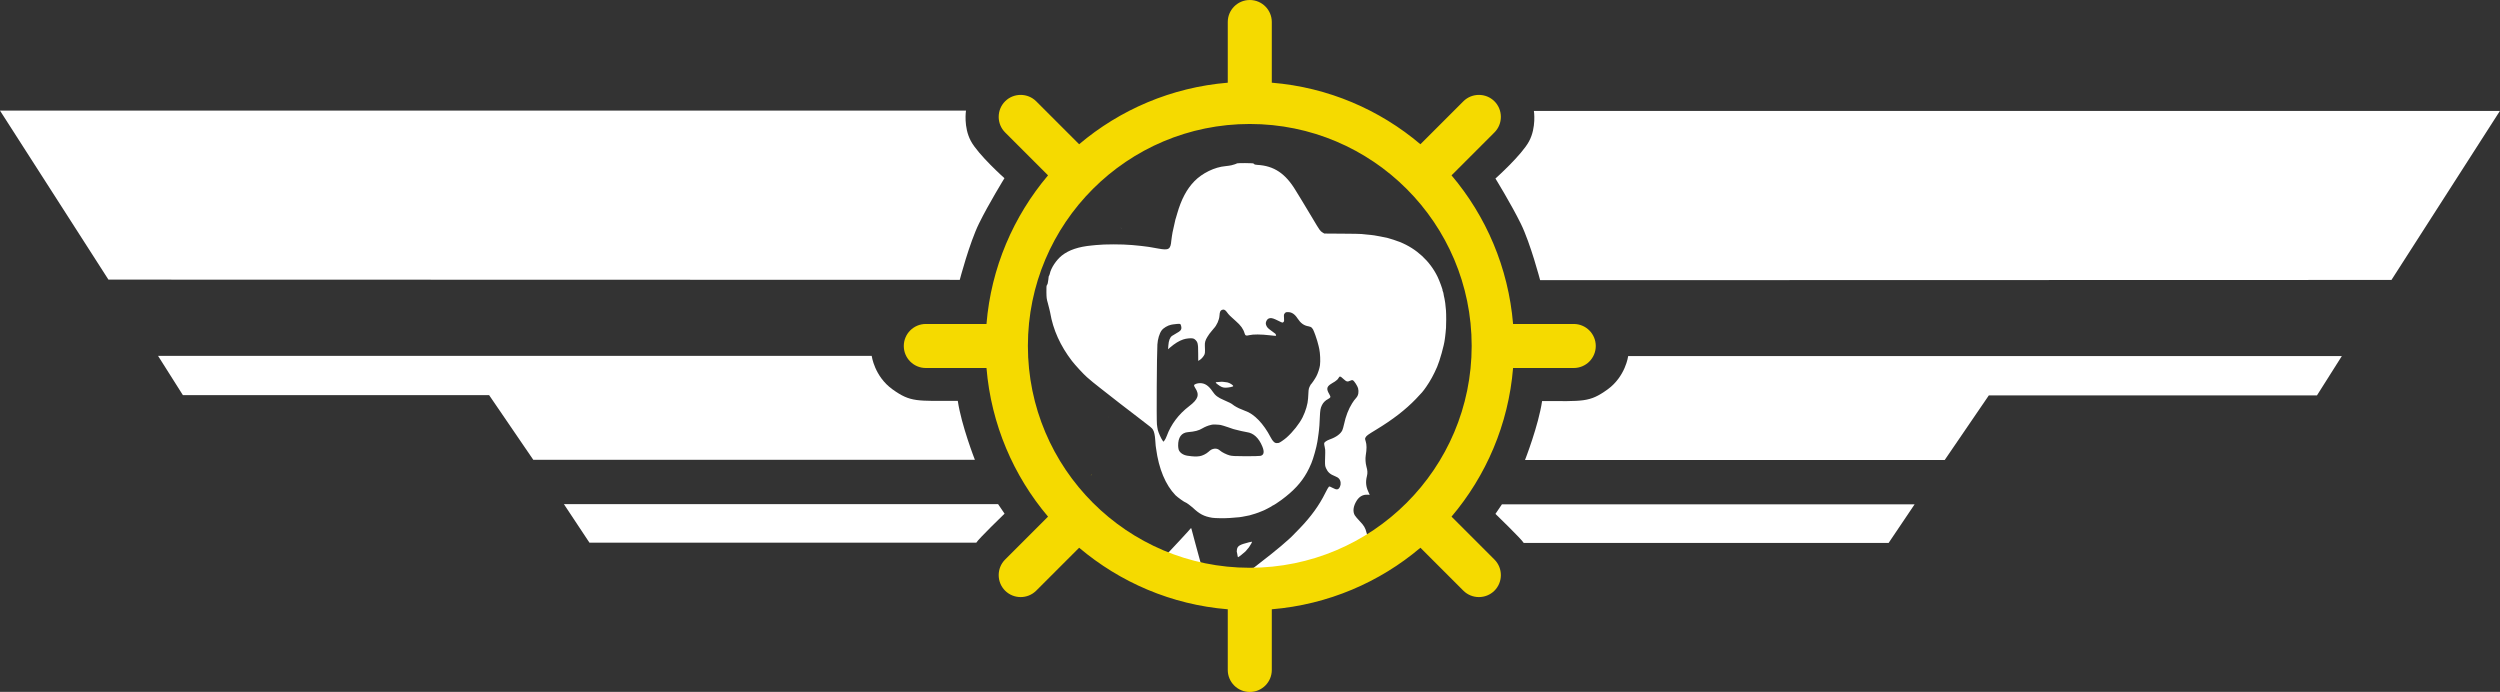 <?xml version="1.0" encoding="UTF-8" standalone="no"?>
<svg
   id="b"
   data-name="Capa 2"
   viewBox="0 0 228.26 63.17"
   version="1.1"
   sodipodi:docname="f_pacifist.svg"
   inkscape:version="1.4 (86a8ad7, 2024-10-11)"
   xmlns:inkscape="http://www.inkscape.org/namespaces/inkscape"
   xmlns:sodipodi="http://sodipodi.sourceforge.net/DTD/sodipodi-0.dtd"
   xmlns="http://www.w3.org/2000/svg"
   xmlns:svg="http://www.w3.org/2000/svg">
  <rect x="0" y="0" width="228.26" height="63.17" fill="#333333" stroke="none"/>
  <defs
     id="defs7" />
  <sodipodi:namedview
     id="namedview7"
     pagecolor="#000000"
     bordercolor="#000000"
     borderopacity="0.25"
     inkscape:showpageshadow="2"
     inkscape:pageopacity="0.0"
     inkscape:pagecheckerboard="0"
     inkscape:deskcolor="#d1d1d1"
     inkscape:zoom="4"
     inkscape:cx="114.25"
     inkscape:cy="19.25"
     inkscape:window-width="1920"
     inkscape:window-height="1001"
     inkscape:window-x="-9"
     inkscape:window-y="-9"
     inkscape:window-maximized="1"
     inkscape:current-layer="b" />
  <g
     id="Page-1"
     stroke="none"
     stroke-width="1"
     fill="none"
     fill-rule="evenodd"
     transform="matrix(0.04,0,0,0.04,95.522,14.874)"
     style="fill:#ffffff;fill-opacity:1">
    <g
       id="Group"
       transform="matrix(1,0,0,-1,0.4,939.6)"
       fill="#000000"
       style="fill:#ffffff;fill-opacity:1">
      <path
         id="Shape"
         style="fill:#ffffff;fill-opacity:1"
         d="m 454.315,939.179 c -10.016,0 -18.711,-0.18 -19.097,-0.58 -0.867,-0.9 -9.344,-3.699 -12.812,-4.399 -1.348,-0.2 -3.923,-0.715 -5.753,-1.015 -1.83,-0.4 -5.328,-0.767 -7.735,-0.967 -24.656,-2.1 -52.962,-15.819 -71.165,-34.519 -17.336,-17.8 -29.866,-41.379 -39.112,-73.679 -1.348,-4.9 -2.757,-9.643 -3.046,-10.443 -0.289,-0.8 -0.678,-1.866 -0.87,-2.466 -0.77,-2.6 -6.19,-26.929 -6.672,-29.829 -0.289,-1.7 -0.969,-5.699 -1.45,-8.799 -0.578,-3.1 -1.161,-7.559 -1.354,-9.959 -1.734,-20.5 -5.559,-22.92 -29.926,-18.42 -6.934,1.3 -14.27,2.601 -16.389,2.901 -2.119,0.3 -4.888,0.815 -6.237,1.015 -1.348,0.3 -5.04,0.764 -8.219,1.064 -3.178,0.4 -6.822,0.815 -8.17,1.015 -2.408,0.3 -10.288,1.082 -20.208,1.982 -23.693,2.1 -62.88,2.1 -82.816,0 -1.83,-0.2 -6.202,-0.567 -9.669,-0.967 -30.242,-2.8 -52.18,-10.213 -68.361,-23.012 -12.617,-10.1 -24.764,-28.426 -27.46,-41.626 -0.385,-1.9 -1.163,-3.986 -1.837,-4.786 -0.578,-0.8 -0.869,-1.589 -0.677,-1.789 0.193,-0.2 -0.196,-3.123 -0.774,-6.623 -0.578,-3.4 -1.257,-7.164 -1.354,-8.364 -0.193,-1.2 -0.922,-3.013 -1.789,-4.013 -1.156,-1.5 -1.45,-4.392 -1.257,-16.292 0.193,-13 0.446,-15.595 3.239,-24.995 1.637,-5.8 3.289,-12.12 3.578,-14.02 0.289,-1.9 0.774,-3.809 0.967,-4.109 0.193,-0.3 0.581,-2.064 0.87,-3.964 6.549,-38.7 23.117,-75.438 49.603,-109.938 7.223,-9.4 26.668,-30.484 34.18,-36.984 10.98,-9.6 15.335,-13.111 29.878,-24.511 30.82,-24.3 62.606,-49 86.684,-67.2 30.434,-23.2 31.58,-24.089 34.084,-28.089 2.889,-4.5 4.692,-12.921 5.366,-24.221 0.289,-5.2 0.678,-10.773 0.967,-12.473 0.289,-1.6 0.678,-4.72 0.967,-6.72 6.068,-46 21.507,-82.86 44.236,-106.36 4.334,-4.4 21.086,-16.438 23.012,-16.438 1.252,0 12.439,-8.103 16.099,-11.603 15.506,-14.8 25.891,-20.299 44.671,-23.399 6.742,-1.1 28.234,-1.383 40.562,-0.483 21.766,1.5 23.782,1.809 35.147,4.109 3.949,0.8 8.272,1.585 9.524,1.885 4.43,0.9 21.771,6.606 25.817,8.606 2.311,1 4.401,1.885 4.69,1.885 1.156,0 21.128,10.416 21.417,11.216 0.193,0.4 0.775,0.822 1.257,0.822 1.156,0 11.827,6.867 19.628,12.667 27.738,20.5 45.254,39.408 58.16,62.608 4.045,7.4 6.252,11.824 10.201,21.224 4.238,9.7 11.948,37.291 13.585,48.491 0.289,1.9 0.678,4.595 0.967,5.995 0.578,3 1.163,7.005 1.837,13.005 0.289,2.5 0.678,6.077 0.967,7.977 0.674,4.6 1.356,14.707 1.934,29.007 0.77,16.9 1.416,20.889 4.883,28.089 2.793,5.8 8.001,11.024 13.972,13.924 2.6,1.3 4.932,3.206 5.221,4.206 0.385,1.1 -0.685,3.994 -2.804,7.494 -6.068,10.3 -5.579,15.575 1.837,21.175 2.311,1.7 4.449,3.094 4.738,3.094 0.385,0 3.349,1.813 6.623,4.013 3.949,2.5 6.822,5.329 8.17,7.929 2.697,4.9 4.043,4.686 11.748,-2.514 6.549,-6 8.679,-6.529 15.035,-3.529 3.275,1.5 4.455,1.725 6.285,0.725 2.889,-1.4 10.206,-12.791 11.555,-17.791 2.119,-8.2 0.756,-16.317 -3.674,-21.417 -4.816,-5.6 -6.54,-7.792 -10.008,-13.392 -8.09,-12.8 -14.471,-29.324 -18.323,-47.524 -1.156,-5.5 -2.953,-11.772 -4.013,-13.972 -3.949,-8.1 -13.979,-15.499 -28.137,-20.499 -7.512,-2.7 -12.813,-6.286 -13.198,-9.186 -0.193,-1.3 0.39,-5.015 1.257,-8.315 1.059,-4.2 1.449,-8.288 1.16,-13.488 -0.289,-4.1 -0.483,-12.416 -0.483,-18.516 -0.096,-9.6 0.202,-11.686 2.321,-16.486 4.045,-9.1 9.329,-13.82 21.175,-18.42 7.705,-2.9 11.461,-7.404 12.135,-14.504 0.289,-3.8 -0.103,-6.076 -1.644,-9.476 -3.371,-7.1 -7.291,-7.531 -17.308,-2.031 -5.201,2.9 -6.484,3.224 -7.929,2.224 -0.963,-0.7 -4.607,-7.11 -8.17,-14.31 -13.676,-27.8 -32.735,-54.179 -58.643,-80.979 -17.625,-18.4 -20.551,-21.237 -33.745,-32.537 -4.719,-4.1 -8.848,-7.677 -9.137,-7.977 -0.385,-0.5 -5.29,-4.516 -22.626,-18.516 -3.564,-2.9 -47.49,-37.182 -51.15,-39.982 -1.541,-1.1 -3.728,-2.913 -4.98,-4.013 l -2.321,-2.079 242.695,0.097 c 23.964,0 32.791,0.06 43.656,0.097 0.088,0.117 0.238,0.25 0.435,0.435 0.923,0.778 1.954,1.418 3.046,1.934 1.633,0.778 3.334,1.42 4.98,2.176 0.162,0.169 0.296,0.364 0.435,0.532 3.28,3.09 6.566,6.172 9.959,9.137 3.597,3.014 7.189,6.071 11.216,8.509 5.955,3.366 12.169,6.26 18.371,9.137 0.409,0.197 0.843,0.38 1.257,0.58 -1.342,0.542 -2.681,1.096 -4.013,1.644 -0.277,0.125 -0.547,0.212 -0.822,0.338 -2.003,0.909 -1.628,2.758 -0.097,2.804 0.353,0.011 0.747,-0.079 1.209,-0.29 0.243,-0.112 0.478,-0.227 0.725,-0.338 2.086,-0.859 4.201,-1.648 6.285,-2.514 1.298,0.634 2.603,1.255 3.868,1.885 1.816,0.906 3.991,1.851 5.656,3.094 0.163,0.123 0.287,0.289 0.435,0.435 1.939,1.969 3.919,2.626 5.415,2.369 -7.345,2.39 -14.803,4.812 -21.562,7.107 -26.775,9.2 -30.44,10.811 -38.241,17.211 -10.113,8.3 -15.048,16.194 -18.226,29.394 -2.6,10.8 -5.696,16 -15.616,26.3 -4.816,5 -9.82,10.992 -11.265,13.392 -4.816,8.5 -3.355,20.433 4.158,32.633 6.164,10 14.449,14.665 25.14,14.165 l 4.931,-0.29 -3.191,7.107 c -5.49,11.9 -6.465,22.686 -3.191,35.486 1.83,7.5 1.536,12.429 -1.257,22.529 -1.926,7 -2.606,17.611 -1.45,24.511 2.504,15.1 2.407,24.972 -0.193,32.972 -1.637,5.1 -1.638,5.712 -0.193,8.412 2.119,4 4.91,5.994 24.173,17.694 37.947,23 66.666,45.208 90.551,69.908 13.676,14.2 16.37,17.292 23.786,27.992 9.439,13.6 17.048,27.493 24.85,45.493 6.164,14.2 16.008,49.511 17.453,62.511 0.193,1.9 0.485,4.408 0.774,5.608 0.193,1.2 0.727,5.708 1.112,10.008 0.289,4.3 0.774,9.278 0.967,10.878 0.578,5.3 0.578,32.782 -0.097,39.982 -1.348,14.8 -2.084,21.142 -3.336,26.542 -1.059,4.1 -1.839,8.483 -2.417,12.183 -0.193,1.5 -0.873,3.686 -1.45,4.786 -0.578,1.1 -0.773,2.031 -0.58,2.031 1.059,0 -7.124,22.39 -11.361,30.99 -17.432,35.9 -48.157,64.28 -86.103,79.48 -7.32,2.9 -21.777,7.692 -27.17,8.992 -7.994,1.9 -26.657,5.54 -31.28,6.14 -3.178,0.3 -6.579,0.767 -7.542,0.967 -0.963,0.1 -5.676,0.615 -10.588,1.015 -4.912,0.3 -9.722,0.812 -10.781,1.112 -1.059,0.3 -20.589,0.674 -43.511,0.774 l -41.626,0.29 -4.158,2.514 c -5.201,3.1 -6.637,5.215 -22.336,31.715 -6.934,11.8 -18.107,30.297 -24.656,40.997 -6.549,10.7 -12.816,20.971 -13.972,22.771 -23.404,39.1 -49.801,56.74 -87.941,58.74 -4.623,0.3 -6.434,0.776 -7.397,2.176 -1.156,1.6 -3.063,1.785 -19.628,1.885 z M 403.649,604.821 c 2.907,0.052 5.596,-1.918 8.557,-6.043 3.66,-5.3 9.036,-10.66 20.112,-20.16 11.365,-9.9 17.174,-17.895 20.063,-27.895 1.541,-5.4 3.365,-6.203 10.878,-4.303 9.053,2.2 26.19,2.062 47.282,-0.338 15.217,-1.7 14.163,-1.675 13.488,0.725 -0.867,2.8 -0.371,2.415 -8.654,8.315 -8.572,6.1 -10.885,8.293 -12.715,11.893 -2.119,4.3 -2.315,6.981 -0.87,10.781 1.926,4.7 4.803,7.094 9.041,7.494 4.527,0.3 8.021,-0.782 19.29,-6.382 8.764,-4.4 9.048,-4.411 10.974,-2.611 1.734,1.6 1.835,2.624 1.354,9.524 -0.482,7.1 -0.427,7.891 1.692,10.491 2.023,2.4 3.015,2.807 7.542,2.707 8.379,0 15.399,-4.7 21.756,-14.6 7.127,-10.8 14.449,-16.14 25.043,-17.84 6.549,-1.1 9.537,-4.06 12.715,-12.86 1.156,-3.1 2.515,-6.539 2.901,-7.639 2.119,-5.5 6.626,-20.363 7.3,-24.463 0.289,-1.4 0.969,-4.51 1.547,-7.01 2.023,-9.2 2.799,-27.484 1.547,-36.984 -1.059,-7.2 -4.559,-18.043 -8.219,-25.043 -2.986,-5.8 -11.03,-17.6 -12.957,-19 -0.385,-0.3 -1.648,-2.763 -2.804,-5.463 -2.023,-4.7 -2.324,-7.042 -3.191,-26.542 -0.578,-11.9 -5.49,-28.596 -12.425,-42.496 -7.416,-14.9 -22.151,-33.467 -36.501,-46.267 -6.068,-5.3 -16.156,-12.225 -18.371,-12.425 -1.156,-0.1 -3.002,-0.19 -4.061,-0.29 -4.719,-0.4 -9.253,3.905 -13.972,13.005 -16.18,31.3 -37.838,53.78 -58.256,60.48 -2.119,0.7 -4.257,1.631 -4.835,2.031 -0.482,0.4 -2.667,1.282 -4.786,1.982 -4.719,1.5 -15.626,7.508 -18.323,10.008 -2.504,2.4 -9.328,5.881 -20.885,10.781 -13.484,5.8 -19.266,10.138 -25.43,19.338 -9.053,13.4 -17.738,19.193 -28.717,19.193 -6.26,0 -12.815,-2.338 -13.682,-4.738 -0.289,-0.8 0.78,-3.492 2.514,-6.092 10.402,-15.7 7.122,-25.874 -13.585,-41.674 -24.174,-18.4 -41.519,-41.512 -51.343,-68.312 -1.445,-3.8 -3.631,-8.311 -4.98,-9.911 l -2.514,-2.997 -1.837,2.514 c -3.178,4.1 -9.433,18.073 -10.974,24.173 -0.77,3.2 -1.645,9.105 -2.031,13.005 -1.156,12 -0.285,160.115 1.064,182.215 0.674,12.2 4.709,25.398 9.717,32.198 4.045,5.5 13.808,11.312 21.32,12.812 1.541,0.3 3.533,0.67 4.593,0.87 4.816,1 15.523,1.619 16.486,0.919 1.445,-1.1 3.092,-7.204 2.611,-10.104 -0.578,-4.1 -3.028,-6.484 -10.733,-10.684 -4.045,-2.2 -8.951,-5.13 -10.684,-6.43 -4.719,-3.5 -7.497,-10.765 -8.267,-21.465 l -0.677,-8.992 4.641,4.061 c 10.787,9.2 20.198,15.023 29.926,18.323 6.742,2.3 17.425,3.372 22.529,2.272 3.756,-0.7 9.093,-6.391 10.056,-10.491 1.445,-6.7 1.499,-8.563 1.595,-24.463 l 0.097,-16.244 2.707,1.644 c 3.949,2.4 7.312,5.891 10.201,10.491 2.697,4.2 2.898,6.087 2.224,22.287 -0.385,7.9 1.083,12.795 5.898,20.595 2.215,3.5 4.208,6.613 4.593,6.913 0.289,0.3 2.329,2.711 4.448,5.511 2.119,2.7 4.548,5.675 5.415,6.575 6.838,7.1 12.523,19.801 13.005,29.201 0.578,8.5 1.804,11.598 5.56,13.198 1.035,0.45 2.028,0.708 2.997,0.725 z M 386.535,342.353 c 4.346,-0.15 9.146,-0.517 11.313,-0.967 2.697,-0.6 10.033,-2.78 16.389,-4.98 6.26,-2.2 11.944,-4.103 12.521,-4.303 0.482,-0.1 2.813,-0.705 5.028,-1.305 4.816,-1.5 21.628,-5.201 25.962,-5.801 15.121,-2 27.202,-13.182 35.196,-32.682 5.105,-12.4 3.643,-19.717 -4.254,-21.417 -2.311,-0.5 -17.518,-0.822 -33.987,-0.822 -25.234,0.1 -30.915,0.434 -36.598,1.934 -6.742,1.8 -17.564,7.188 -21.224,10.588 -4.045,3.7 -8.382,5.29 -13.102,4.69 -5.49,-0.7 -8.626,-2.403 -13.827,-7.203 -4.816,-4.5 -13.995,-9.062 -19.87,-9.863 -7.898,-1.2 -13.978,-1.033 -27.847,0.967 -10.016,1.4 -17.994,7.017 -20.305,14.117 -0.578,1.9 -1.064,5.806 -1.16,8.606 -0.289,19.3 7.505,29.983 22.722,31.183 15.217,1.2 24.688,3.702 32.778,8.702 5.297,3.2 13.652,6.594 18.468,7.494 1.637,0.3 2.998,0.622 3.191,0.822 0.385,0.35 4.259,0.392 8.606,0.242 z" />
      <path
         d="m 396.996,439.8 c -0.193,-0.1 -2.697,-0.3 -5.682,-0.4 -6.164,-0.2 -6.164,-1 -0.385,-5.4 7.609,-5.8 11.943,-7.6 18.395,-7.5 7.127,0.2 16.951,2.2 17.143,3.6 0.289,2.1 -7.898,7.4 -13.291,8.5 -5.105,1.1 -15.602,1.9 -16.18,1.2 z"
         id="path1-4"
         style="fill:#ffffff;fill-opacity:1" />
      <path
         d="m 328.807,104.7 c -0.096,-0.5 -9.631,-11 -21.092,-23.3 C 296.254,69.1 283.926,55.9 280.266,52 276.607,48 264.568,35 253.395,23.1 242.32,11.2 233.074,1.1 232.881,0.7 c -0.096,-0.3 28.219,-0.6 62.891,-0.6 42.088,0 63.084,0.3 63.084,1 -0.096,1.5 -1.348,6.7 -5.297,20.5 -1.926,6.9 -4.141,14.8 -4.816,17.5 -0.77,2.8 -4.43,16.3 -8.186,30 -7.127,25.9 -9.631,35.3 -9.631,36 0,0.9 -1.734,0.5 -2.119,-0.4 z"
         id="path2-5"
         style="fill:#ffffff;fill-opacity:1" />
      <path
         d="m 462.391,73.6 c -21.092,-5.3 -25.908,-8.2 -27.352,-16.2 -0.385,-2.6 -0.674,-4.9 -0.482,-5 0.193,-0.2 0.578,-1.9 0.867,-3.8 0.963,-6.4 1.637,-9 2.119,-9 1.156,0 12.906,9.2 16.951,13.2 2.311,2.4 5.779,6.5 7.801,9.2 3.467,4.8 7.801,12.6 7.127,13 -0.193,0.1 -3.275,-0.5 -7.031,-1.4 z"
         id="path3-5"
         style="fill:#ffffff;fill-opacity:1" />
    </g>
  </g>
  <g
     id="c"
     data-name="Capa 6">
    <g
       id="d"
       data-name="light and arr symbol">
      <g
         id="e"
         data-name="symbol">
        <path
           d="M88.2,10.1H0l9.9,15.43,77.73.02s.88-3.36,1.76-5.15,2.32-4.13,2.32-4.13c0,0-2.39-2.13-3.07-3.4s-.44-2.78-.44-2.78Z"
           style="fill: #fff;"
           id="path1" />
        <path
           d="M51.48,46.02l2.34,3.53s35.19,0,35.32,0c.16-.31,2.58-2.65,2.58-2.65l-.59-.87h-39.64Z"
           style="fill: #fff;"
           id="path2" />
        <path
           d="M89.01,41.98h-40.32l-4.03-5.9h-27.96s-2.27-3.59-2.27-3.59h65.16s.24,1.87,1.9,3.06,2.21,1.05,5.96,1.05c.33,2.24,1.56,5.38,1.56,5.38Z"
           style="fill: #fff;"
           id="path3" />
        <path
           d="M140.05,10.13h88.2s-9.9,15.43-9.9,15.43l-77.73.02s-.88-3.36-1.76-5.15-2.32-4.13-2.32-4.13c0,0,2.39-2.13,3.07-3.4s.44-2.78.44-2.78Z"
           style="fill: #fff;"
           id="path4" />
        <path
           d="M174.81,46.05l-2.37,3.52s-33.19,0-33.32,0c-.16-.31-2.58-2.65-2.58-2.65l.59-.87h37.68Z"
           style="fill: #fff;"
           id="path5" />
        <path
           d="M139.24,42h38.32s4.03-5.9,4.03-5.9h29.96s2.27-3.59,2.27-3.59h-65.16s-.24,1.87-1.9,3.06-2.21,1.05-5.96,1.05c-.33,2.24-1.56,5.38-1.56,5.38Z"
           style="fill: #fff;"
           id="path6" />
        <path
           d="M145.7,31.59c0,1.11-.9,2.01-2.01,2.01h-5.54c-.42,5.15-2.47,9.85-5.62,13.57l3.92,3.92c.78.78.78,2.06,0,2.84-.78.78-2.06.78-2.84,0l-3.92-3.92c-3.72,3.15-8.42,5.19-13.57,5.62v5.54c0,1.11-.9,2.01-2.01,2.01s-2.01-.9-2.01-2.01v-5.54c-5.15-.42-9.84-2.47-13.57-5.62l-3.92,3.92c-.78.78-2.06.78-2.84,0s-.78-2.06,0-2.84l3.92-3.92c-3.15-3.72-5.19-8.42-5.62-13.57h-5.54c-1.11,0-2.01-.9-2.01-2.01s.9-2.01,2.01-2.01h5.54c.42-5.15,2.47-9.84,5.62-13.57l-3.92-3.92c-.78-.78-.78-2.06,0-2.84.78-.78,2.06-.78,2.84,0l3.92,3.92c3.72-3.15,8.42-5.19,13.57-5.62V2.01c0-1.11.9-2.01,2.01-2.01s2.01.9,2.01,2.01v5.54c5.15.42,9.85,2.47,13.57,5.62l3.92-3.92c.78-.78,2.06-.78,2.84,0s.78,2.06,0,2.84l-3.92,3.92c3.15,3.72,5.19,8.42,5.62,13.57h5.54c1.11,0,2.01.9,2.01,2.01ZM114.11,11.32c-11.19,0-20.26,9.07-20.26,20.26s9.07,20.26,20.26,20.26,20.26-9.07,20.26-20.26-9.07-20.26-20.26-20.26Z"
           style="fill: #f5da00;"
           id="path7" />
        <path
           id="f"
           style="fill: #fff;"
           d="m 102.262,20.734 c -0.01,-0.002 0.014,0.016 0.023,0.02 0.004,0.002 0.009,0.003 0.014,0.004 -0.014,-0.012 -0.028,-0.021 -0.037,-0.023 z m 0.092,0.076 c -5.9e-4,0.006 -0.002,0.016 -0.002,0.02 0.011,8.45e-4 0.025,0.005 0.039,0.012 -0.01,-0.006 -0.023,-0.018 -0.037,-0.031 z m 1.363,2.645 c 0.003,0.002 0.004,0.002 0.008,0.004 0.005,0.003 0.022,0.006 0.018,0.002 -0.003,-0.004 -0.014,-0.005 -0.025,-0.006 z m 3.176,1 c -0.007,0.007 -0.012,0.01 -0.019,0.018 0.008,0.003 0.015,0.007 0.023,0.01 -10e-4,-0.009 -0.003,-0.018 -0.004,-0.027 z m -3.975,1.275 c -0.003,0.004 -0.006,0.008 -0.01,0.012 0.002,0.018 0.002,0.037 0.008,0.055 z" />
        <path
           id="g"
           style="fill: #f5da00;"
           d="m 101.232,38.049 -0.012,0.041 c 0.004,-0.005 0.008,-0.011 0.012,-0.016 2e-5,-0.009 -2e-5,-0.017 0,-0.025 z m -1.604,5.275 -0.029,0.096 0.055,-0.07 c -0.009,-0.009 -0.017,-0.017 -0.025,-0.025 z" />
      </g>
    </g>
  </g>
</svg>

